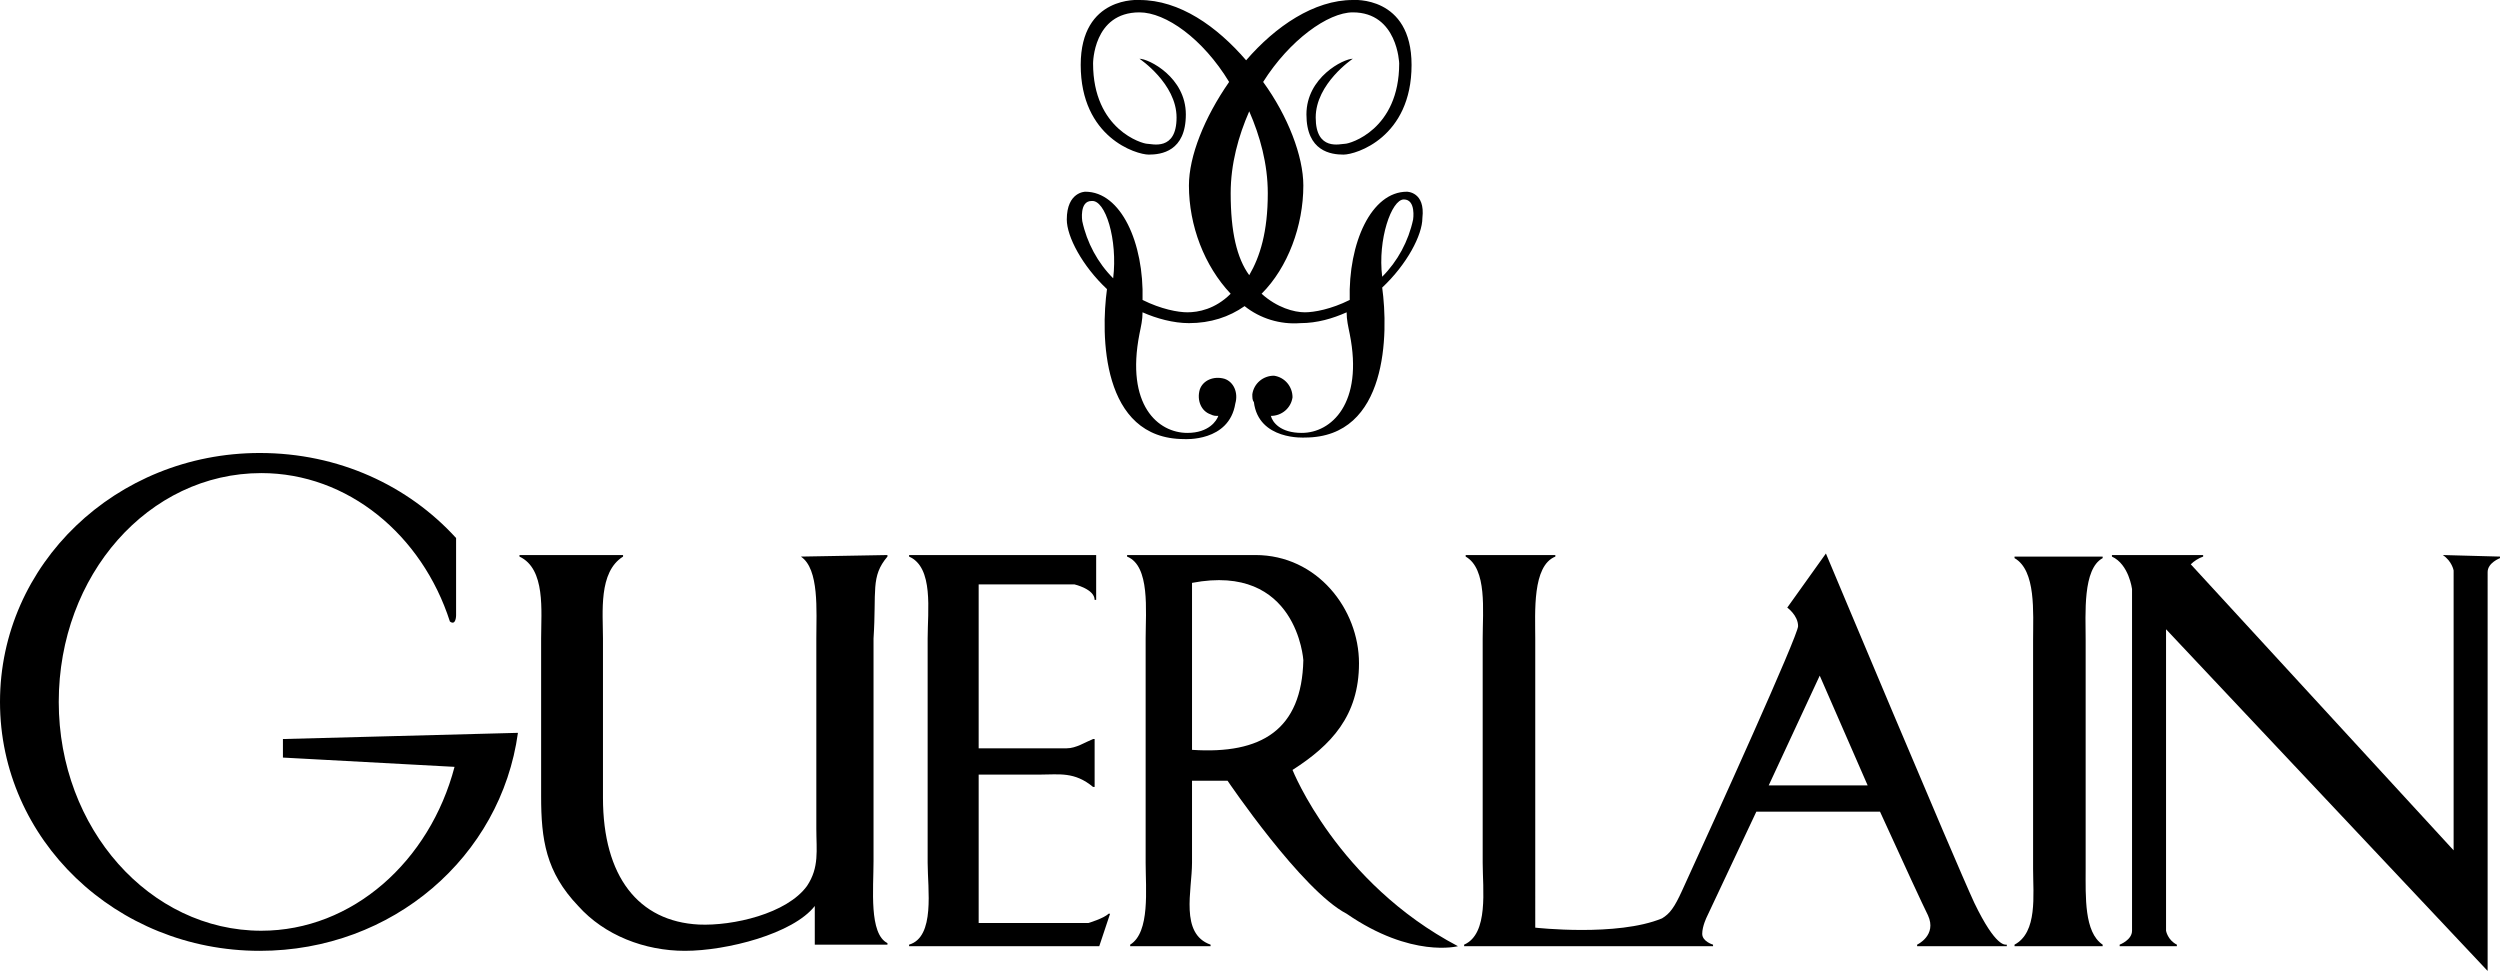 <?xml version="1.0" encoding="utf-8"?>
<!-- Generator: Adobe Illustrator 24.3.0, SVG Export Plug-In . SVG Version: 6.00 Build 0)  -->
<svg version="1.1" id="Layer_1" xmlns="http://www.w3.org/2000/svg" xmlns:xlink="http://www.w3.org/1999/xlink" x="0px" y="0px"
	 viewBox="0 0 161.7 62.8" style="enable-background:new 0 0 161.7 62.8;" xml:space="preserve">
<style type="text/css">
	.st0{fill-rule:evenodd;clip-rule:evenodd;}
</style>
<g>
	<path class="st0" d="M127.7,58.4c-1.3-2.8-9.6-22.6-9.6-22.6l-2.5,3.5c0,0,0.7,0.5,0.7,1.2c0,0.6-5.3,12.3-7.5,17.1
		c-0.5,1.1-0.8,1.5-1.3,1.8c-2.9,1.2-8.2,0.6-8.2,0.6V41.3c0-1.7-0.2-4.7,1.3-5.3v-0.1h-5.8V36c1.4,0.8,1.1,3.5,1.1,5.3v14.5
		c0,1.7,0.4,4.6-1.2,5.3v0.1h16.1v-0.1c0,0-0.7-0.2-0.7-0.7s0.3-1.1,0.3-1.1l3.2-6.8h8c1.5,3.3,2.8,6.1,3.1,6.7
		c0.6,1.3-0.7,1.9-0.7,1.9v0.1h5.8v-0.1C129.7,61.1,129.1,61.3,127.7,58.4z M114.4,50.8l3.3-7.1l3.1,7.1H114.4z"/>
	<path class="st0" d="M91,12.4c-2.3,0-3.8,3.3-3.7,7c-1.2,0.6-2.3,0.8-2.9,0.8c-0.7,0-1.8-0.3-2.8-1.2c1.7-1.7,2.7-4.4,2.7-7
		c0-1.9-1-4.5-2.6-6.7c1.7-2.7,4.2-4.5,5.8-4.5c2.9,0,3,3.3,3,3.3c0,4.3-3.2,5.2-3.5,5.2s-1.9,0.5-1.9-1.7s2.4-3.8,2.4-3.8
		c-0.6,0-3,1.2-3,3.6s1.6,2.6,2.4,2.6s4.4-1.1,4.4-5.8c0-4.5-3.8-4.2-3.8-4.2c-2.5,0-5,1.7-6.9,3.9C78.7,1.7,76.3,0,73.7,0
		c0,0-3.8-0.3-3.8,4.2c0,4.7,3.6,5.8,4.4,5.8s2.4-0.2,2.4-2.6s-2.4-3.6-3-3.6c0,0,2.4,1.6,2.4,3.8s-1.6,1.7-1.9,1.7
		s-3.5-0.9-3.5-5.2c0,0,0-3.3,3-3.3c1.7,0,4.1,1.7,5.8,4.5c-1.6,2.3-2.6,4.8-2.6,6.7c0,2.6,1,5.2,2.7,7c-1,1-2.1,1.2-2.8,1.2
		c-0.6,0-1.7-0.2-2.9-0.8c0.1-3.7-1.4-7-3.7-7c0,0-1.2,0-1.2,1.8c0,1.1,1,3,2.6,4.5c-0.4,2.9-0.4,9.7,5,9.7c0,0,2.9,0.2,3.3-2.3
		c0.2-0.7-0.1-1.4-0.7-1.6c-0.7-0.2-1.4,0.1-1.6,0.7c-0.2,0.7,0.1,1.4,0.7,1.6c0.2,0.1,0.3,0.1,0.5,0.1c-0.1,0.3-0.6,1.1-2,1.1
		c-1.9,0-4-1.8-3.1-6.4c0.1-0.5,0.2-0.9,0.2-1.4c0.9,0.4,2,0.7,3,0.7c1.4,0,2.6-0.4,3.6-1.1c1,0.8,2.3,1.2,3.6,1.1
		c1.1,0,2.1-0.3,3-0.7c0,0.5,0.1,0.9,0.2,1.4c0.9,4.5-1.2,6.4-3.1,6.4c-1.4,0-1.9-0.7-2-1.1c0.7,0,1.3-0.5,1.4-1.2
		c0-0.7-0.5-1.3-1.2-1.4c-0.7,0-1.3,0.5-1.4,1.2c0,0.2,0,0.4,0.1,0.5c0.3,2.5,3.3,2.3,3.3,2.3c5.4,0,5.4-6.8,5-9.7
		c1.6-1.5,2.6-3.4,2.6-4.5l0,0C92.2,12.4,91,12.4,91,12.4z M72,18c-1-1-1.7-2.3-2-3.7c0,0-0.2-1.3,0.6-1.3
		C71.5,12.9,72.3,15.5,72,18z M79.6,12.5c0-1.9,0.5-3.7,1.2-5.3c0.7,1.6,1.2,3.4,1.2,5.3c0,2.5-0.5,4.1-1.2,5.3
		C80,16.7,79.6,15,79.6,12.5z M91.4,14.2c-0.3,1.4-1,2.7-2,3.7l0,0c-0.3-2.4,0.6-5,1.4-5C91.6,12.9,91.4,14.2,91.4,14.2z"/>
	<g>
		<path d="M18.3,49l11.1,0.6c-1.6,6.1-6.6,10.6-12.5,10.6c-7.2,0-13.1-6.6-13.1-14.8s5.8-14.8,13.1-14.8c5.6,0,10.4,4,12.2,9.6
			c0.4,0.3,0.4-0.4,0.4-0.4v-5c-3.1-3.4-7.6-5.5-12.7-5.5C7.5,29.3,0,36.5,0,45.4s7.5,16.1,16.8,16.1c8.6,0,15.6-6.1,16.7-14.1
			l-15.2,0.4V49z"/>
		<path d="M51.8,36c1.2,0.8,1,3.5,1,5.3v12.3c0,1.4,0.2,2.5-0.6,3.7c-1.3,1.8-4.8,2.6-7,2.5c-3.9-0.2-6.2-3.1-6.2-8.2V41.3
			c0-1.7-0.3-4.3,1.3-5.3v-0.1h-6.7V36c1.7,0.8,1.4,3.5,1.4,5.3v10.2c0,2.8,0.3,4.9,2.4,7.1c1.7,1.9,4.3,2.9,6.9,2.9
			c2.7,0,7-1.1,8.4-2.9l0,0l0,0v2.5h4.7V61c-1.2-0.6-0.9-3.5-0.9-5.3V41.3c0.2-3.1-0.2-4,0.9-5.3v-0.1L51.8,36L51.8,36L51.8,36z"/>
		<path d="M71.7,59.1c-0.3,0.3-1.3,0.6-1.3,0.6h-7.1v-9.6h4c1.2,0,2.2-0.2,3.4,0.8h0.1v-3.1h-0.1c-0.5,0.2-1.1,0.6-1.7,0.6h-5.7
			V37.8h6.2c0,0,1.3,0.3,1.3,1h0.1v-2.9H58.8V36c1.6,0.7,1.2,3.5,1.2,5.3v14.5c0,1.7,0.5,4.8-1.2,5.3v0.1h12.3l0.7-2.1H71.7
			L71.7,59.1z"/>
		<path d="M83.6,49.8c2.5-1.6,4.3-3.5,4.3-6.9c0-3.5-2.7-7-6.7-7h-8.3V36c1.5,0.6,1.2,3.5,1.2,5.3v14.5c0,1.7,0.3,4.5-1,5.3v0.1h5.2
			v-0.1c-2-0.7-1.2-3.5-1.2-5.3v-5.3h2.3c0,0,4.8,7.1,7.7,8.6c4.2,2.9,7.2,2.1,7.2,2.1C86.5,57.1,83.6,49.8,83.6,49.8z M77.1,48.5
			V37.7c6.8-1.3,7.2,5,7.2,5C84.2,47.2,81.6,48.8,77.1,48.5z"/>
	</g>
	<path class="st0" d="M134.9,41.4c0-1.7-0.2-4.6,1.1-5.3V36h-5.7v0.1c1.4,0.8,1.2,3.5,1.2,5.3v14.8c0,1.7,0.3,4.1-1.2,4.9v0.1h5.7
		v-0.1c-1.2-0.8-1.1-3.1-1.1-4.9V41.4z"/>
	<path class="st0" d="M158,35.9L158,35.9c0.6,0.4,0.7,1,0.7,1V55l-17-18.5c0.2-0.2,0.5-0.4,0.8-0.5v-0.1h-5.9V36
		c1.1,0.5,1.3,2.1,1.3,2.1v22.1c0,0.6-0.8,0.9-0.8,0.9v0.1h3.7v-0.1c-0.6-0.3-0.7-0.9-0.7-0.9V40.8v-0.1l20.8,22.1V37
		c0-0.6,0.8-0.9,0.8-0.9V36L158,35.9L158,35.9z"/>
</g>
</svg>

